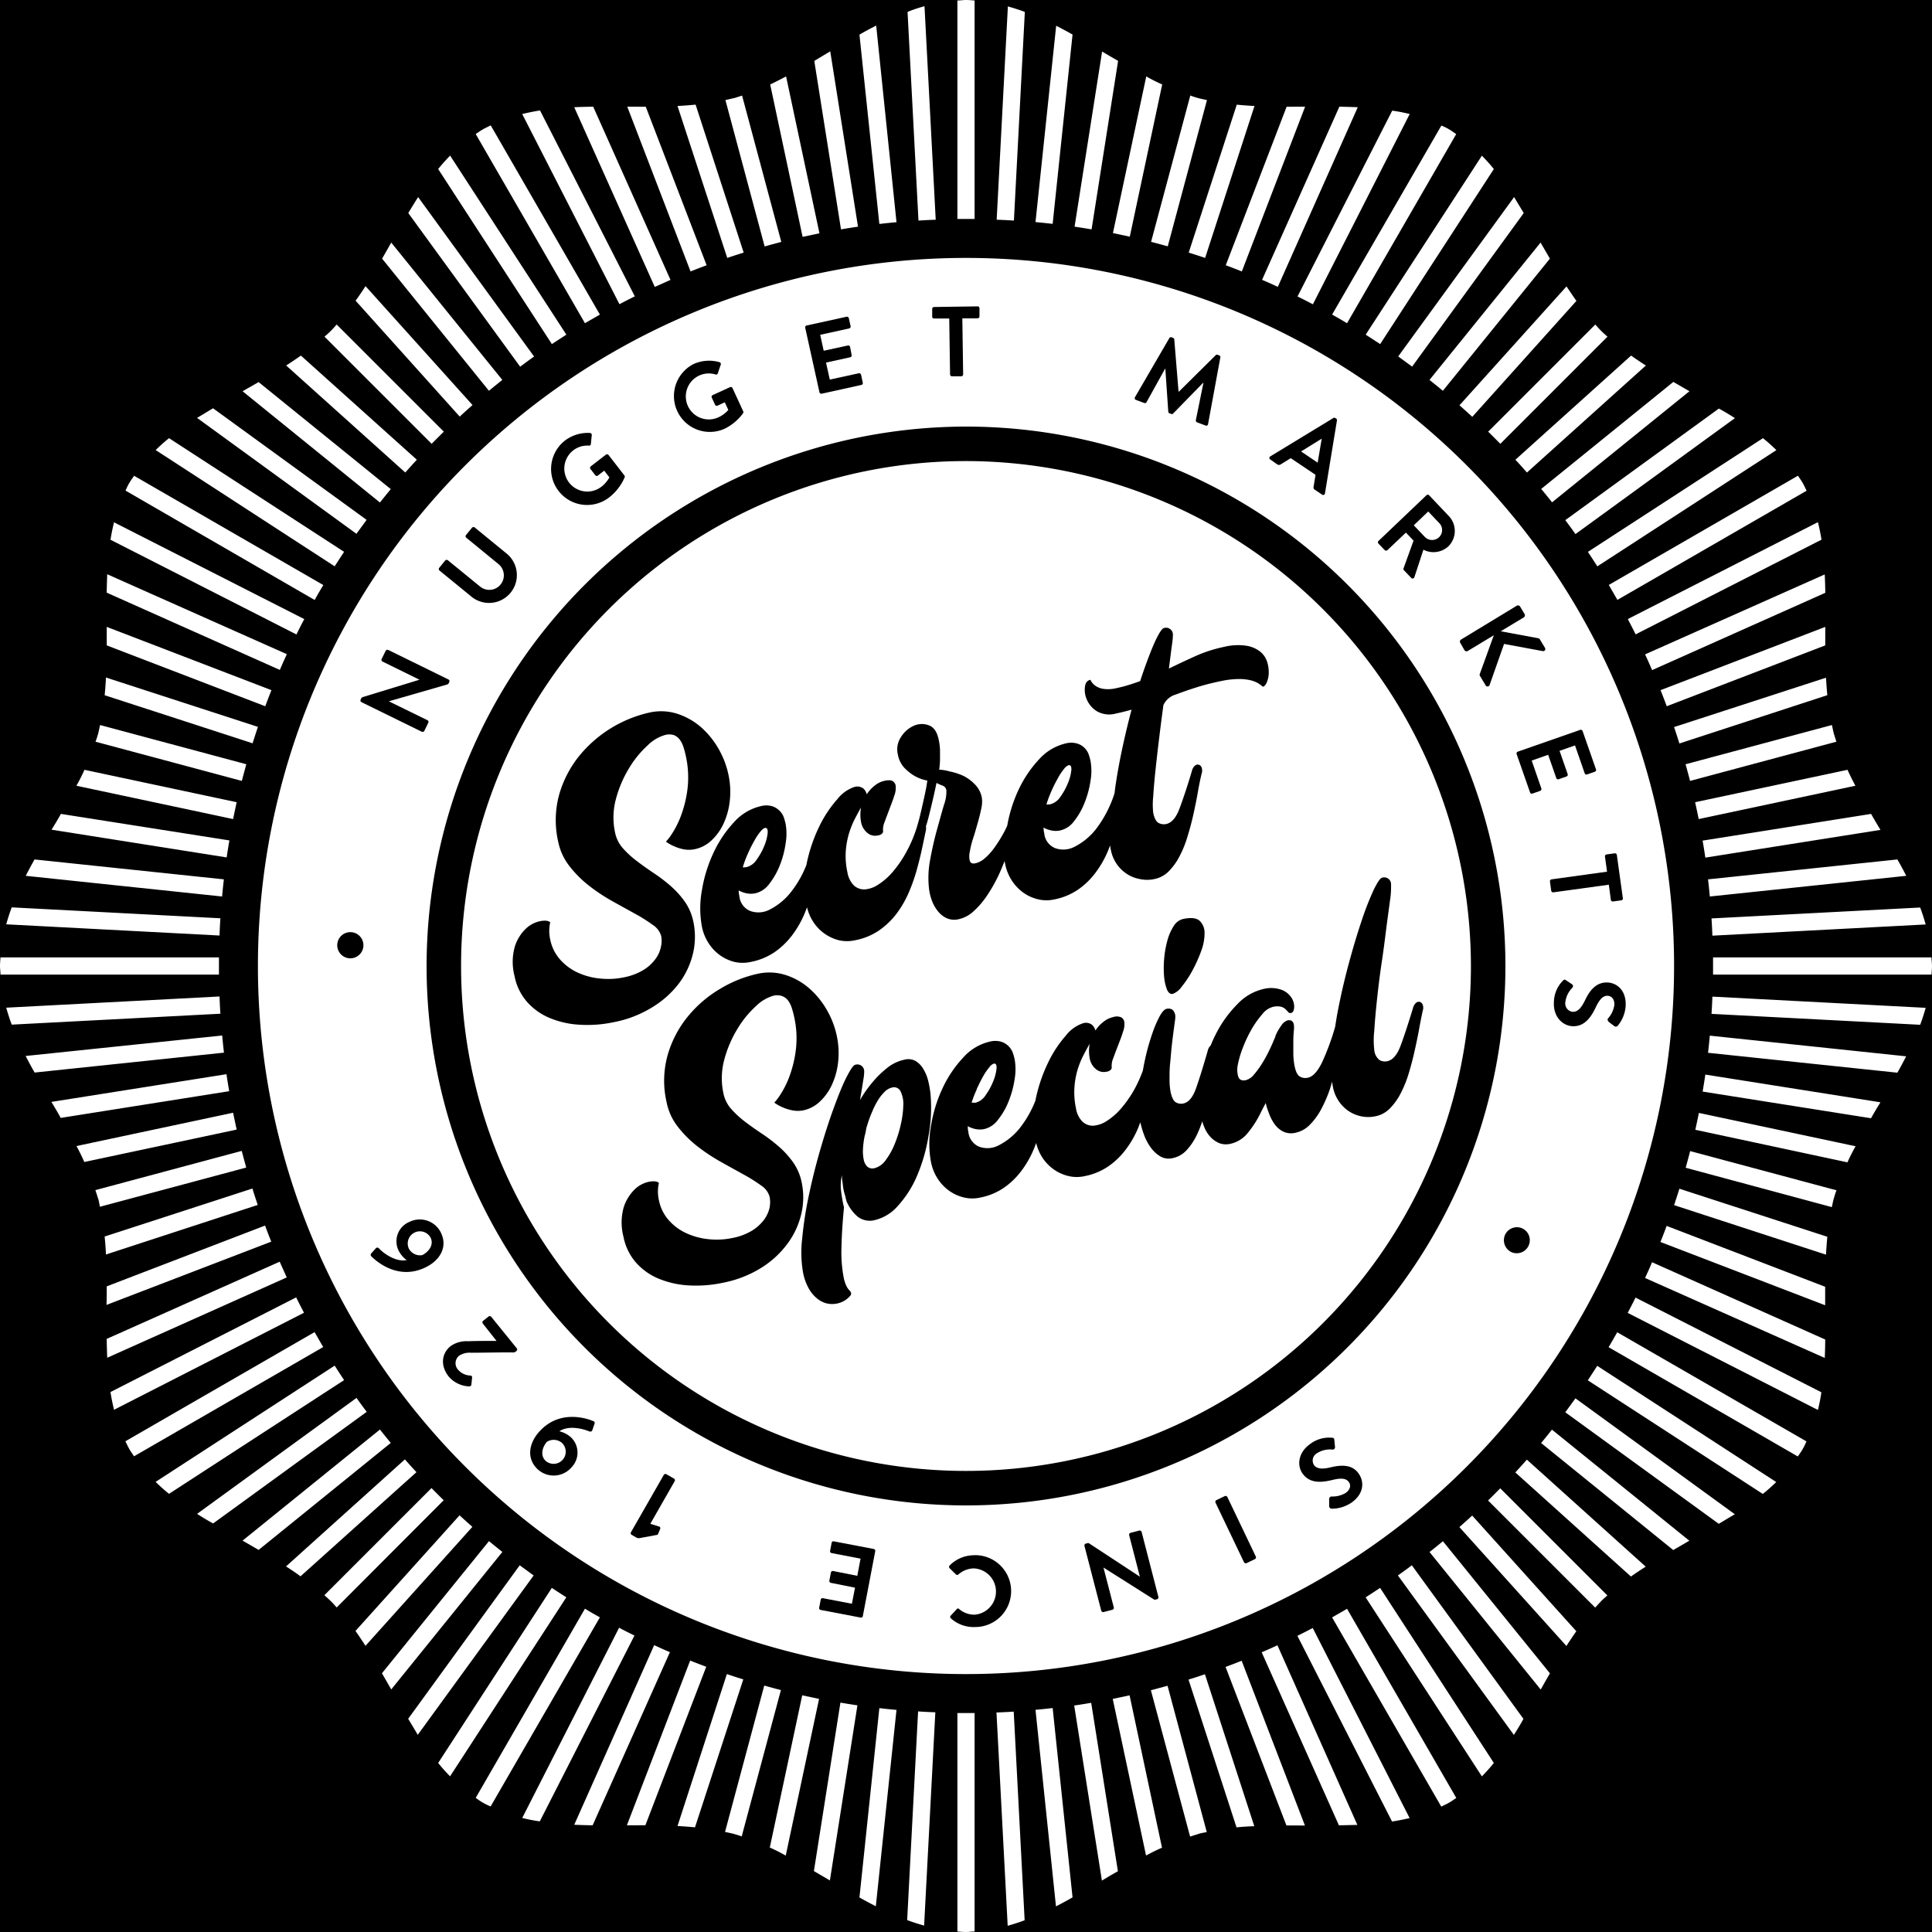 <svg xmlns="http://www.w3.org/2000/svg" viewBox="0 0 400 400"><title>secret-special-mask</title><g id="Layer_2" data-name="Layer 2"><g id="Layer_1-2" data-name="Layer 1"><path d="M264.43,96.14a.63.63,0,0,0,.73,0l2.08-1.28,5.13,3.45-.4,2.42a.57.57,0,0,0,.26.67l1.49,1a.37.37,0,0,0,.6-.25l2.48-15.09a.36.36,0,0,0-.16-.39l-.18-.12a.36.36,0,0,0-.41,0L263,94.49a.36.36,0,0,0,0,.64Zm9.15-5.28.06,0-.83,4.93-3.44-2.32Z"/><path d="M169.66,81.21a.39.39,0,0,0,.47.3l8.2-1.81a.39.39,0,0,0,.3-.47l-.36-1.65a.4.4,0,0,0-.47-.3l-6,1.31-.78-3.52,5-1.1a.39.39,0,0,0,.3-.47L176,71.83a.39.39,0,0,0-.46-.3l-5,1.09-.73-3.3,6-1.32a.4.4,0,0,0,.3-.47l-.37-1.65a.39.39,0,0,0-.47-.3L167,67.39a.39.39,0,0,0-.29.47Z"/><path d="M193.37,65.94l3.16,0,.17,11.59a.4.4,0,0,0,.4.38l1.92,0a.41.41,0,0,0,.39-.4l-.17-11.6,3.16,0a.41.41,0,0,0,.39-.4l0-1.7a.38.38,0,0,0-.4-.38l-9,.13a.4.4,0,0,0-.39.4l0,1.69A.39.39,0,0,0,193.37,65.94Z"/><path d="M180.9,320.7l-8.26-1.58a.37.37,0,0,0-.46.31l-.32,1.66a.39.39,0,0,0,.31.46l6,1.15-.68,3.56-5-1a.4.4,0,0,0-.46.31l-.32,1.69a.39.39,0,0,0,.31.45l5,1-.64,3.33-6-1.15a.38.38,0,0,0-.46.31l-.32,1.66a.39.39,0,0,0,.31.46l8.27,1.58a.38.38,0,0,0,.46-.31l2.57-13.44A.39.39,0,0,0,180.9,320.7Z"/><path d="M88.32,200A111.68,111.68,0,1,0,200,88.32,111.81,111.81,0,0,0,88.32,200Zm216.22,0A104.54,104.54,0,1,1,200,95.46,104.66,104.66,0,0,1,304.54,200Z"/><path d="M196.59,159.71a9.38,9.38,0,0,0-2.14-.36,17.34,17.34,0,0,0,.17-2.06c0-.58,0-1.24,0-2a12.69,12.69,0,0,0-.26-2.1q-.5-2.43-2-3a4.07,4.07,0,0,0-3.14.06,6,6,0,0,0-2.66,2.31,4.61,4.61,0,0,0-.67,3.65,5.48,5.48,0,0,0,1.33,2.74,9.8,9.8,0,0,0,2.07,1.66,8.38,8.38,0,0,0,2.7,1c-.12.93-.3,1.9-.52,2.91s-.44,2-.65,2.91-.4,1.73-.59,2.43l-.42,1.46,0,0a27.92,27.92,0,0,1-2.25,5.24,23.8,23.8,0,0,1-2.77,4,13.46,13.46,0,0,1-2.95,2.58,5.75,5.75,0,0,1-2.77,1,3.13,3.13,0,0,1-2.26-.8,5,5,0,0,1-1.37-2.79,15.44,15.44,0,0,1-.33-4.3,17,17,0,0,1,.66-3.68,18.63,18.63,0,0,1,1.2-3c.46-.89.9-1.69,1.3-2.39a8.32,8.32,0,0,0,0,3,3.77,3.77,0,0,0,1.3,2.26,2.5,2.5,0,0,0,2.17.53,1.49,1.49,0,0,0,.94-.44.67.67,0,0,0,.14-.58,3.91,3.91,0,0,1,.34-1.79c.3-.84.65-1.74,1-2.68s.73-1.87,1-2.77a4.43,4.43,0,0,0,.27-2.11,1.39,1.39,0,0,0-.56-.84c-.3-.25-.89-.28-1.76-.1a4.93,4.93,0,0,0-1.93.92,7.62,7.62,0,0,0-1.73,1.87,2.34,2.34,0,0,0-.72-1.21,2.08,2.08,0,0,0-1.89-.29,7.55,7.55,0,0,0-3.51,2.55,24.62,24.62,0,0,0-3.75,5.69,32.65,32.65,0,0,0-2.59,7.71.28.28,0,0,0,0,.09,21.84,21.84,0,0,1-2.94,5.32,13.26,13.26,0,0,1-4.67,4,5,5,0,0,1-4.07.29,3.67,3.67,0,0,1-2.21-2.87c0-.19-.08-.41-.11-.65s-.05-.49-.06-.73a5.72,5.72,0,0,0,1.59.59,4.46,4.46,0,0,0,1.89,0,5,5,0,0,0,2.87-1.95,15.64,15.64,0,0,0,2.16-3.8,19.55,19.55,0,0,0,1.21-4.53,12,12,0,0,0,0-4.12c-.07-.32-.18-.72-.34-1.22a3.66,3.66,0,0,0-.82-1.37,3.85,3.85,0,0,0-1.52-1,4.35,4.35,0,0,0-2.43-.05,10.62,10.62,0,0,0-5.54,3.29,24.24,24.24,0,0,0-4.26,6.33,29.45,29.45,0,0,0-2.41,7.76,20.8,20.8,0,0,0,0,7.6,9.74,9.74,0,0,0,1.38,3.4,9,9,0,0,0,2.37,2.5,8.87,8.87,0,0,0,3,1.38,7.67,7.67,0,0,0,3.34,0,13.3,13.3,0,0,0,4.91-2,16.27,16.27,0,0,0,3.6-3.42,21.29,21.29,0,0,0,2.53-4.31c.23-.53.42-1.06.63-1.58a9.51,9.51,0,0,0,1.24,2.94,9,9,0,0,0,2.37,2.5,8.87,8.87,0,0,0,3,1.38,7.67,7.67,0,0,0,3.34,0,13.14,13.14,0,0,0,4.91-2,16,16,0,0,0,3.6-3.41,21.29,21.29,0,0,0,2.53-4.31,36.12,36.12,0,0,0,1.68-4.69c.44-1.57.82-3.08,1.13-4.54s.58-2.75.82-3.87a2.93,2.93,0,0,0,0-.77c0-.12.06-.21.11-.36.19-.61.4-1.38.62-2.28s.47-1.91.72-3,.5-2.19.73-3.35a8.72,8.72,0,0,0,1.28.57,1.2,1.2,0,0,1,.77,1,7.92,7.92,0,0,1-.51,3c-.44,1.5-.92,3.24-1.46,5.19s-1,4-1.39,6.14a19.92,19.92,0,0,0-.25,5.9,11,11,0,0,0,.55,2.41,7.9,7.9,0,0,0,1.21,2.24,5.21,5.21,0,0,0,1.84,1.53,3.89,3.89,0,0,0,2.56.24,6.61,6.61,0,0,0,3.1-1.66,17.45,17.45,0,0,0,2.78-3.25,32.77,32.77,0,0,0,2.42-4.28c.44-.95.82-1.92,1.22-2.88,0,.22.06.45.1.66a9.79,9.79,0,0,0,1.38,3.41,9.33,9.33,0,0,0,2.38,2.5,8.61,8.61,0,0,0,3,1.37,7.38,7.38,0,0,0,3.34.05,13.09,13.09,0,0,0,4.92-2,15.57,15.57,0,0,0,3.59-3.42,20.33,20.33,0,0,0,2.53-4.31c.22-.49.4-1,.6-1.49,0,.35.09.69.15,1a7.74,7.74,0,0,0,1.18,2.84,7.51,7.51,0,0,0,2,2A7.23,7.23,0,0,0,236,182a7.12,7.12,0,0,0,3,0,5.81,5.81,0,0,0,3-1.63,12.79,12.79,0,0,0,2.24-3.14,23.09,23.09,0,0,0,1.65-4.13c.46-1.51.86-3,1.21-4.59s.64-3,.9-4.49.51-2.74.79-3.86a2,2,0,0,0,0-1.26,1,1,0,0,0-.6-.58.88.88,0,0,0-.78.19,2.1,2.1,0,0,0-.65,1.15c-1,3.37-1.9,6-2.59,7.83s-1.62,2.89-2.75,3.12a2.29,2.29,0,0,1-1.55-.23c-.51-.27-.88-1-1.11-2.11a15.72,15.72,0,0,1,0-3.35q.15-2.46.49-5.64t.77-6.68c.28-2.34.57-4.54.85-6.61a4,4,0,0,1,2.55-2.19c1.42-.54,2.9-1.05,4.43-1.53s3.18-.9,5-1.27a18.17,18.17,0,0,1,3.36-.41,10.54,10.54,0,0,1,2.46.2,5.94,5.94,0,0,1,1.69.6,6.39,6.39,0,0,1,1.1.79c.31-.06.58-.37.82-.91a5.23,5.23,0,0,0,.4-1.92,7.35,7.35,0,0,0-.33-2.32,4.48,4.48,0,0,0-1.41-2.09,6.15,6.15,0,0,0-2.85-1.24,11.85,11.85,0,0,0-4.58.21,29.06,29.06,0,0,0-5.92,1.89q-2.75,1.24-5.58,2.62.38-3,.63-4.92a14.21,14.21,0,0,0,.2-2.18,1.42,1.42,0,0,0-1.86-1.29c-.23.05-.51.36-.87.93a20.19,20.19,0,0,0-1.17,2.31q-.65,1.47-1.38,3.45c-.5,1.32-1,2.75-1.5,4.3-.81.29-1.62.56-2.46.82s-1.68.47-2.54.65a7,7,0,0,1-2.69.12,3.89,3.89,0,0,1-1.61-.65,3,3,0,0,1-1-1.21q-1,.19-1.14,1.5a5,5,0,0,0,.44,2.69,5.34,5.34,0,0,0,2.08,2.34,5.12,5.12,0,0,0,3.89.45c.56-.12,1.12-.24,1.66-.38s1.07-.27,1.59-.42c-.64,2.39-1.27,5-1.87,7.77s-1.1,5.53-1.49,8.19c-.07.47-.11.9-.17,1.36a24.48,24.48,0,0,1-3.57,7.05,13.28,13.28,0,0,1-4.68,4,5,5,0,0,1-4.07.29,3.69,3.69,0,0,1-2.21-2.87c0-.2-.08-.41-.11-.66s-.05-.48-.06-.72a5.67,5.67,0,0,0,1.6.59,4.42,4.42,0,0,0,1.88,0,4.94,4.94,0,0,0,2.87-1.95,14.67,14.67,0,0,0,2.16-3.8,20,20,0,0,0,1.22-4.52,12,12,0,0,0,0-4.12,11.06,11.06,0,0,0-.34-1.23,3.64,3.64,0,0,0-2.34-2.34,4.43,4.43,0,0,0-2.43-.06,10.71,10.71,0,0,0-5.54,3.3,24.24,24.24,0,0,0-4.26,6.33,29.42,29.42,0,0,0-2.33,7.4c-.14.3-.28.61-.42.89a28.5,28.5,0,0,1-2.16,3.56,12.73,12.73,0,0,1-2.1,2.34,4.5,4.5,0,0,1-1.88,1c-.64.13-1,0-1.19-.49a4,4,0,0,1,0-1.9,18.13,18.13,0,0,1,.69-2.79c.33-1,.64-2.1.94-3.15s.54-2,.74-3a6,6,0,0,0,.11-2.3,5.25,5.25,0,0,0-1.37-2.64,8.71,8.71,0,0,0-2.37-1.79A12.66,12.66,0,0,0,196.59,159.71Zm-41.71,16.93a28.08,28.08,0,0,1,1.3-2.58,11.73,11.73,0,0,1,1.23-1.86c.4-.47.71-.73.93-.77.45-.1.65.24.6,1a9.4,9.4,0,0,1-.69,2.67,13.26,13.26,0,0,1-1.57,2.85,3.57,3.57,0,0,1-2.09,1.57,2.08,2.08,0,0,1-.4.05h-.41A22.89,22.89,0,0,1,154.88,176.64Zm62.87-13c.44-1,.87-1.81,1.3-2.57a11.71,11.71,0,0,1,1.24-1.86,2.16,2.16,0,0,1,.93-.78c.45-.09.64.25.59,1a9.26,9.26,0,0,1-.69,2.66,13.17,13.17,0,0,1-1.56,2.85,3.55,3.55,0,0,1-2.09,1.57,1.63,1.63,0,0,1-.41.05h-.41A23,23,0,0,1,217.75,163.65Z"/><path d="M139.54,306.12l-1.58-.9a.39.39,0,0,0-.54.16l-6.79,11.86a.39.39,0,0,0,.15.53l.93.54a1.08,1.08,0,0,0,.76.13l3.41-.63a.4.4,0,0,0,.4-.29l.41-1a.36.36,0,0,0-.23-.47l-1.82-.56,5.06-8.85A.4.4,0,0,0,139.54,306.12Z"/><path d="M235.17,82.79l1.74.65a.39.39,0,0,0,.46-.16l3.84-6.93.06,0,.61,8.89a.37.37,0,0,0,.25.33l.35.13a.36.36,0,0,0,.41-.09l6.21-6.36.06,0-1.58,7.77a.46.46,0,0,0,.27.43l1.76.65a.36.36,0,0,0,.51-.32L252.66,74a.35.35,0,0,0-.25-.42l-.31-.12a.36.36,0,0,0-.4.08l-7.65,7.57L244,81l-.88-10.73a.37.37,0,0,0-.25-.32l-.31-.11a.35.35,0,0,0-.46.16L235,82.21A.38.38,0,0,0,235.17,82.79Z"/><path d="M201.61,322a7.09,7.09,0,0,0-5,2.12.4.4,0,0,0,0,.56l1.31,1.29a.37.37,0,0,0,.51,0,5,5,0,0,1,3.14-1.25,4.8,4.8,0,0,1,.24,9.58,4.85,4.85,0,0,1-3.21-1.15.32.32,0,0,0-.51,0l-1.23,1.33a.37.37,0,0,0,0,.57,7,7,0,0,0,5,1.81,7.44,7.44,0,1,0-.34-14.87Z"/><path d="M275.61,303.77c-1.82.45-3,.38-3.58-.48a1.73,1.73,0,0,1,.6-2.39,5,5,0,0,1,3.28-.78.48.48,0,0,0,.49-.53l-.14-1.47c-.05-.38-.19-.43-.45-.45a6.53,6.53,0,0,0-4.63,1.35c-2.37,1.7-2.72,4.37-1.48,6.09,1.56,2.17,4.14,1.79,6.24,1.28,1.75-.42,2.76-.33,3.33.46.46.63.32,1.54-.64,2.23a5.28,5.28,0,0,1-3,.75.55.55,0,0,0-.44.63l0,1.41a.53.53,0,0,0,.5.49,7.29,7.29,0,0,0,4.17-1.29c2.67-1.92,2.53-4.44,1.46-5.94C280,303.15,277.65,303.28,275.61,303.77Z"/><path d="M254.11,309.94a.41.41,0,0,0-.53-.19l-1.73.83a.41.41,0,0,0-.19.53l5.9,12.34a.42.42,0,0,0,.53.18l1.73-.83a.41.41,0,0,0,.19-.52Z"/><path d="M74.85,145.38l12.48,6.12a.4.4,0,0,0,.52-.18l.83-1.69a.39.39,0,0,0-.18-.52l-8-3.91,0,0,12.1-3.49a.45.45,0,0,0,.29-.25l.13-.26a.39.39,0,0,0-.17-.52l-12.47-6.12a.41.41,0,0,0-.53.18l-.84,1.71a.4.4,0,0,0,.19.52l7.65,3.76,0,0-11.77,3.6a.46.46,0,0,0-.28.25l-.14.28A.39.39,0,0,0,74.85,145.38Z"/><path d="M126.1,103a10.56,10.56,0,0,0,3.24-4.2.41.41,0,0,0-.07-.37L126,94.21a.4.4,0,0,0-.54-.09l-3.14,2.43a.38.38,0,0,0-.07.55l1,1.29a.37.37,0,0,0,.54.06l1.31-1,1.07,1.39a6.38,6.38,0,0,1-1.63,1.91,4.76,4.76,0,1,1-2.64-8.49.36.36,0,0,0,.43-.33l.19-1.85a.4.4,0,0,0-.37-.44A7.85,7.85,0,0,0,117,91.19,7.44,7.44,0,0,0,126.1,103Z"/><path d="M97.77,123.66a5.76,5.76,0,0,0,7.29-8.91l-6.78-5.55a.42.42,0,0,0-.56.06l-1.24,1.52a.39.39,0,0,0,.06.55l6.68,5.47a3,3,0,0,1-3.82,4.64L92.73,116a.4.4,0,0,0-.56.05l-1.24,1.52a.4.4,0,0,0,.06.55Z"/><path d="M149.78,88.88a10.41,10.41,0,0,0,4.09-3.36.39.39,0,0,0,0-.37l-2.21-4.8a.38.38,0,0,0-.5-.2l-3.6,1.65a.39.39,0,0,0-.2.52l.69,1.48a.37.37,0,0,0,.51.18l1.5-.69.73,1.59a6.18,6.18,0,0,1-2,1.5,4.76,4.76,0,1,1-.67-8.86.35.35,0,0,0,.49-.22l.6-1.76A.4.4,0,0,0,149,75a7.79,7.79,0,0,0-5.38.36,7.43,7.43,0,0,0,6.21,13.49Z"/><path d="M303.2,134.61a.5.5,0,0,0,.68.17l5.4-3.26-2.92,8.06a.44.44,0,0,0,.07.39l1.16,1.93a.45.45,0,0,0,.81-.06l3-8.52,8,1.48a.44.44,0,0,0,.47-.67l-1.07-1.77a.49.49,0,0,0-.38-.23l-7.71-1.43,4.78-2.88a.5.5,0,0,0,.16-.68l-.93-1.56a.52.52,0,0,0-.69-.17l-11.53,7a.49.49,0,0,0-.17.68Z"/><path d="M321.23,182.06a.41.41,0,0,0-.33.44l.26,1.91a.42.42,0,0,0,.44.34l11.49-1.58.42,3.14a.4.4,0,0,0,.45.33l1.68-.23A.38.38,0,0,0,336,186L334.75,177a.39.39,0,0,0-.44-.33l-1.68.23a.39.39,0,0,0-.34.44l.43,3.13Z"/><path d="M286.7,113.9a.4.4,0,0,0,.55,0l3.83-3.63,1.58,1.66-2.08,5.76a.33.33,0,0,0,.09.37l1.49,1.57a.39.39,0,0,0,.68-.15l1.86-5.67a4.55,4.55,0,0,0,5.13-.66,4.47,4.47,0,0,0,.12-6.32l-4.07-4.29a.38.38,0,0,0-.55,0L285.4,112a.39.39,0,0,0,0,.55Zm9-8,2.32,2.44a2.06,2.06,0,0,1-.05,2.86,2.1,2.1,0,0,1-2.94,0l-2.32-2.44Z"/><path d="M314,156.12l2.78,7.94a.39.39,0,0,0,.5.24l1.6-.56a.4.4,0,0,0,.24-.5l-2-5.77,3.41-1.2,1.68,4.82a.39.39,0,0,0,.5.24l1.62-.57a.39.39,0,0,0,.24-.49l-1.68-4.82,3.2-1.12,2,5.77a.39.39,0,0,0,.5.24l1.6-.56a.38.38,0,0,0,.24-.5l-2.77-7.93a.39.39,0,0,0-.5-.24l-12.91,4.51A.4.4,0,0,0,314,156.12Z"/><path d="M101.72,272.65a.41.41,0,0,0-.58-.07l-1.15.91a.42.42,0,0,0,0,.57l2.81,3.56,0,0c-1.81,0-4.36,0-5.92.07a5.6,5.6,0,0,0-3.57,1c-1.8,1.42-2.28,3.95-.38,6.35a5.92,5.92,0,0,0,4.23,2,.44.44,0,0,0,.43-.36l.15-1.44a.37.37,0,0,0-.36-.45,3.45,3.45,0,0,1-2.44-1.1,2,2,0,0,1,.11-3,4,4,0,0,1,2.51-.62c2.26,0,6.43-.1,8.72-.06a.77.77,0,0,0,.47-.16l.16-.13a.4.4,0,0,0,.08-.57Z"/><path d="M236.36,317.17a.41.41,0,0,0-.48-.28l-1.82.47a.4.4,0,0,0-.28.48l2.22,8.6h0l-10.54-6.92a.46.46,0,0,0-.38,0l-.28.07a.39.39,0,0,0-.28.46L228,333.47a.41.41,0,0,0,.48.29l1.84-.48a.4.4,0,0,0,.28-.48l-2.14-8.26h0l10.42,6.59a.44.44,0,0,0,.37.05l.3-.07a.4.4,0,0,0,.29-.46Z"/><path d="M200,0c.6,0,1.19.06,1.78.1V45.33l-1.78,0-1.78,0V.1c.59,0,1.18-.1,1.78-.1H0V200c0-.6.06-1.19.1-1.78H45.33c0,.59,0,1.18,0,1.78s0,1.19,0,1.78H.1c0-.59-.1-1.18-.1-1.78V400H200c-.6,0-1.19-.06-1.78-.1V354.67l1.78,0,1.78,0V399.9c-.59,0-1.18.1-1.78.1H400V200c0,.6-.06,1.19-.1,1.78H354.67c0-.59,0-1.18,0-1.78s0-1.19,0-1.78H399.9c0,.59.1,1.18.1,1.78V0ZM394.67,181.33,354,185.61c-.11-1.19-.23-2.37-.37-3.55l39.2-4.12C393.48,179.06,394.09,180.2,394.67,181.33Zm-5.34-9.51-36.26,5.74c-.17-1.18-.36-2.35-.56-3.52l34.88-5.53C388,169.61,388.67,170.72,389.33,171.82Zm-5.19-9.14-32.44,6.9c-.24-1.17-.49-2.33-.74-3.49l31.55-6.71C383,160.48,383.56,161.59,384.14,162.68Zm-4.47-10.83c.16.57.36,1.14.54,1.71l-30.3,8.12c-.3-1.16-.61-2.3-.93-3.45l30.3-8.12C379.41,150.69,379.52,151.28,379.67,151.85Zm-1.34-7.92-30.63,10c-.35-1.14-.72-2.27-1.1-3.4l31.46-10.22Q378.15,142.12,378.33,143.93Zm-.43-10.31-32.82,12.6c-.41-1.12-.84-2.23-1.28-3.33l34.11-13.1C377.9,131.07,377.9,132.35,377.9,133.62Zm0-10.88-35.85,16c-.47-1.09-.95-2.18-1.45-3.26l37.19-16.55C377.85,120.16,377.89,121.45,377.91,122.74Zm-.79-11-38.47,19.6c-.52-1.06-1.07-2.12-1.62-3.17l39.36-20.06C376.68,109.31,376.93,110.52,377.12,111.75ZM373.23,100c.3.52.54,1.07.81,1.6L334.87,124.2c-.59-1-1.18-2.07-1.79-3.09l39.17-22.62C372.58,99,372.93,99.46,373.23,100Zm-5.46-6.8-37.06,24.06c-.64-1-1.29-2-1.95-3L365,90.72C366,91.51,366.89,92.33,367.77,93.18Zm-8.59-6.62-33,24c-.69-1-1.39-1.93-2.1-2.89l31.79-23.1C357,85.19,358.1,85.87,359.18,86.56ZM349.78,81l-28.44,23c-.74-.93-1.49-1.86-2.25-2.77l27.36-22.16Zm-9-5.34L316.14,97.83c-.79-.9-1.58-1.78-2.39-2.65L337.7,73.62C338.69,74.32,339.7,75,340.75,75.67ZM331.5,68.5c.42.42.87.81,1.31,1.21L310.63,91.89q-1.25-1.27-2.52-2.52l22.18-22.18C330.69,67.63,331.08,68.09,331.5,68.5Zm-5.12-6.2-21.56,24c-.87-.81-1.76-1.6-2.65-2.39l22.16-24.61C325,60.29,325.68,61.31,326.38,62.3Zm-5.49-8.75L298.73,80.91c-.91-.76-1.84-1.51-2.77-2.25l23-28.44Zm-5.42-9.44L292.37,75.9c-1-.71-1.92-1.41-2.89-2.1l24-33C314.13,41.9,314.81,43,315.47,44.11ZM309.28,35,285.75,71.24c-1-.66-2-1.31-3-1.95l24.06-37.06C307.67,33.11,308.49,34,309.28,35ZM300,26.77c.52.3,1,.65,1.49,1L278.89,66.92c-1-.61-2.05-1.2-3.09-1.79L298.42,26C299,26.23,299.5,26.47,300,26.77Zm-8.14-3.16L271.82,63c-1.05-.55-2.11-1.1-3.18-1.62l19.6-38.47C289.48,23.07,290.69,23.32,291.88,23.61ZM281.11,22.2,264.56,59.39c-1.08-.5-2.17-1-3.26-1.45l16-35.85C278.55,22.11,279.84,22.15,281.11,22.2Zm-10.9-.11L257.11,56.2c-1.1-.44-2.21-.87-3.33-1.28l12.6-32.82Zm-10.48-.15L249.51,53.4c-1.13-.38-2.26-.75-3.4-1.1l9.95-30.63C257.28,21.79,258.5,21.88,259.73,21.94Zm-11.58-1.61c.57.15,1.16.26,1.74.39L241.77,51q-1.72-.48-3.45-.93l8.12-30.3C247,20,247.58,20.17,248.15,20.33Zm-7.53-2.84L233.91,49l-3.49-.74,6.9-32.44C238.41,16.44,239.51,17,240.62,17.49Zm-12.44-6.82c1.1.66,2.21,1.3,3.31,1.94L226,47.49c-1.17-.2-2.34-.39-3.52-.56Zm-9.51-5.34c1.13.58,2.27,1.19,3.39,1.82l-4.12,39.2c-1.18-.14-2.36-.26-3.55-.37Zm-10-4c1.18.33,2.35.7,3.51,1.14l-2.26,43.2q-1.78-.12-3.57-.18Zm-17.26,0,2.32,44.16q-1.78.06-3.57.18l-2.26-43.2C189,2,190.19,1.62,191.37,1.29Zm-10,4L185.61,46c-1.19.11-2.37.23-3.55.37l-4.12-39.2C179.06,6.52,180.2,5.91,181.33,5.33Zm-9.51,5.34,5.74,36.26c-1.18.17-2.35.36-3.52.56l-5.53-34.88C169.61,12,170.72,11.33,171.82,10.67Zm-9.14,5.19,6.9,32.44-3.49.74-6.71-31.55C160.48,17,161.59,16.44,162.68,15.86Zm-10.83,4.47c.57-.16,1.14-.36,1.71-.54l8.12,30.3q-1.73.45-3.45.93l-8.12-30.3C150.69,20.59,151.28,20.48,151.85,20.33Zm-7.91,1.34,9.95,30.63c-1.14.35-2.27.72-3.4,1.1L140.27,21.94C141.5,21.88,142.72,21.79,143.94,21.67Zm-10.32.43,12.6,32.82c-1.12.41-2.23.84-3.33,1.28l-13.1-34.11Zm-10.88,0,16,35.85c-1.09.47-2.18,1-3.26,1.45L118.89,22.2C120.16,22.14,121.45,22.11,122.74,22.09Zm-11,.79,19.61,38.47c-1.07.52-2.13,1.07-3.18,1.62L108.12,23.61C109.31,23.32,110.52,23.07,111.75,22.88ZM100,26.77c.52-.3,1.07-.54,1.6-.81L124.2,65.13c-1,.59-2.07,1.18-3.09,1.79L98.49,27.75C99,27.42,99.46,27.07,100,26.77Zm-6.8,5.46,24.06,37.06c-1,.64-2,1.29-3,1.95L90.72,35C91.51,34,92.33,33.11,93.18,32.23Zm-6.62,8.59,24,33c-1,.69-1.93,1.39-2.89,2.1L84.53,44.11C85.19,43,85.87,41.9,86.56,40.82ZM81,50.22l23,28.44c-.93.74-1.86,1.49-2.77,2.25L79.11,53.55C79.75,52.44,80.38,51.33,81,50.22Zm-5.34,9L97.83,83.86c-.89.79-1.78,1.58-2.65,2.39l-21.56-24C74.32,61.31,75,60.29,75.67,59.25ZM68.5,68.5c.42-.42.81-.87,1.21-1.31L91.89,89.37q-1.27,1.25-2.52,2.52L67.19,69.71C67.63,69.31,68.09,68.92,68.5,68.5Zm-6.2,5.12,24,21.56c-.81.87-1.6,1.76-2.39,2.65L59.25,75.67C60.29,75,61.31,74.32,62.3,73.62Zm-8.75,5.49,27.36,22.16c-.76.91-1.51,1.84-2.25,2.77L50.22,81Zm-9.44,5.42,31.79,23.1c-.71,1-1.41,1.92-2.1,2.89l-33-24C41.9,85.87,43,85.19,44.11,84.53ZM35,90.72l36.24,23.53c-.66,1-1.31,2-1.95,3L32.23,93.18C33.11,92.33,34,91.5,35,90.72ZM26.77,100c.3-.52.65-1,1-1.49l39.17,22.62c-.61,1-1.2,2-1.79,3.09L26,101.58C26.23,101,26.47,100.5,26.77,100Zm-3.16,8.14L63,128.18c-.55,1-1.1,2.11-1.62,3.18L22.88,111.75C23.07,110.52,23.32,109.31,23.61,108.12ZM22.2,118.89l37.19,16.55c-.5,1.08-1,2.17-1.45,3.26l-35.85-16C22.11,121.45,22.15,120.16,22.2,118.89Zm34,24c-.44,1.1-.87,2.21-1.28,3.33L22.1,133.62c0-1.27,0-2.55,0-3.83Zm-34.26-2.62L53.4,150.49c-.38,1.13-.75,2.26-1.1,3.4l-30.63-9.95C21.79,142.72,21.88,141.5,21.94,140.27Zm-1.61,11.58c.15-.57.26-1.16.39-1.74L51,158.23q-.48,1.72-.93,3.45l-30.3-8.12C20,153,20.17,152.42,20.33,151.85Zm-2.84,7.53L49,166.09c-.25,1.16-.5,2.32-.74,3.49l-32.44-6.9C16.44,161.59,17,160.48,17.49,159.38Zm-4.88,9.13L47.49,174c-.2,1.17-.39,2.34-.56,3.52l-36.26-5.74C11.33,170.72,12,169.61,12.61,168.51Zm-5.46,9.43,39.2,4.12c-.14,1.18-.26,2.36-.37,3.55L5.33,181.33C5.91,180.2,6.52,179.06,7.15,177.94ZM1.29,191.37c.33-1.18.7-2.35,1.14-3.51l43.2,2.26q-.12,1.78-.18,3.57Zm0,17.26,44.16-2.32q.06,1.78.18,3.57l-43.2,2.26C2,211,1.62,209.81,1.29,208.63Zm4,10L46,214.39c.11,1.19.23,2.37.37,3.55l-39.2,4.12C6.52,220.94,5.91,219.8,5.33,218.67Zm5.34,9.51,36.26-5.74c.17,1.18.36,2.35.56,3.52l-34.88,5.53C12,230.39,11.33,229.28,10.67,228.18Zm5.19,9.14,32.44-6.9c.24,1.17.49,2.33.74,3.49l-31.55,6.71C17,239.51,16.44,238.41,15.86,237.32Zm4.47,10.83c-.16-.57-.36-1.14-.54-1.71l30.3-8.12q.45,1.73.93,3.45l-30.3,8.12C20.59,249.31,20.48,248.72,20.33,248.15Zm1.34,7.91,30.63-9.95c.35,1.14.72,2.27,1.1,3.4L21.94,259.73C21.88,258.5,21.79,257.28,21.67,256.06Zm.43,10.32,32.82-12.6c.41,1.12.84,2.23,1.28,3.33l-34.11,13.1C22.1,268.93,22.1,267.65,22.1,266.38Zm0,10.88,35.85-16c.47,1.09,1,2.18,1.45,3.26L22.2,281.11C22.15,279.84,22.11,278.55,22.09,277.26Zm.79,11,38.47-19.61c.52,1.07,1.07,2.13,1.62,3.18L23.61,291.88C23.32,290.69,23.07,289.48,22.88,288.25ZM26.77,300c-.3-.52-.54-1.07-.81-1.6L65.13,275.8c.59,1,1.18,2.07,1.79,3.09L27.75,301.51C27.42,301,27.07,300.54,26.77,300Zm5.46,6.8,37.06-24.06c.64,1,1.29,2,1.95,3L35,309.28C34,308.49,33.11,307.67,32.23,306.82Zm8.59,6.62,33-24c.69,1,1.39,1.93,2.1,2.89l-31.79,23.1C43,314.81,41.9,314.13,40.82,313.44Zm9.4,5.55,28.44-23c.74.93,1.49,1.86,2.25,2.77L53.55,320.89Zm9,5.34,24.61-22.16c.79.9,1.58,1.78,2.39,2.65l-24,21.56C61.31,325.68,60.3,325,59.25,324.33Zm9.25,7.17c-.42-.42-.87-.81-1.31-1.21l22.18-22.18q1.25,1.27,2.52,2.52L69.71,332.81C69.31,332.37,68.92,331.91,68.5,331.5Zm5.12,6.2,21.56-23.95c.87.81,1.76,1.6,2.65,2.39L75.67,340.75C75,339.71,74.32,338.69,73.62,337.7Zm5.49,8.75,22.16-27.36c.91.76,1.84,1.51,2.77,2.24L81,349.78Zm5.42,9.44,23.1-31.79c1,.71,1.92,1.41,2.89,2.1l-24,33C85.87,358.1,85.19,357,84.53,355.89ZM90.72,365l23.53-36.24c1,.66,2,1.31,3,1.95L93.18,367.77C92.33,366.89,91.5,366,90.72,365Zm9.26,8.23c-.52-.3-1-.65-1.49-1l22.62-39.17c1,.61,2,1.2,3.09,1.79L101.58,374C101,373.77,100.5,373.53,100,373.23Zm8.14,3.16L128.18,337c1,.55,2.11,1.1,3.18,1.62l-19.6,38.47C110.52,376.93,109.31,376.68,108.12,376.39Zm10.77,1.41,16.55-37.19c1.08.5,2.17,1,3.26,1.45l-16,35.85C121.45,377.89,120.16,377.85,118.89,377.8Zm10.9.11,13.1-34.11c1.1.44,2.21.87,3.33,1.28l-12.6,32.82Zm10.48.15,10.22-31.46c1.13.38,2.26.75,3.4,1.1l-10,30.63Q142.12,378.15,140.27,378.06Zm11.58,1.61c-.57-.15-1.16-.26-1.74-.39l8.12-30.3c1.15.32,2.29.63,3.45.93l-8.12,30.3C153,380,152.42,379.83,151.85,379.67Zm7.53,2.84L166.09,351l3.49.74-6.9,32.44C161.59,383.56,160.48,383,159.38,382.51Zm12.44,6.82c-1.1-.66-2.21-1.3-3.31-1.94L174,352.51c1.17.2,2.34.39,3.52.56Zm9.51,5.34c-1.13-.58-2.27-1.19-3.39-1.82l4.12-39.2c1.18.14,2.36.26,3.55.37Zm10,4c-1.18-.33-2.35-.7-3.51-1.14l2.26-43.2q1.78.12,3.57.18ZM200,346.6A146.6,146.6,0,1,1,346.6,200,146.61,146.61,0,0,1,200,346.6Zm8.63,52.11-2.32-44.16q1.78-.06,3.57-.18l2.26,43.2C211,398,209.81,398.38,208.63,398.71Zm10-4L214.39,354c1.19-.11,2.37-.23,3.55-.37l4.12,39.2C220.94,393.48,219.8,394.09,218.67,394.67Zm9.51-5.34-5.74-36.26c1.18-.17,2.35-.36,3.52-.56l5.53,34.88C230.39,388,229.28,388.67,228.18,389.33Zm9.14-5.19-6.9-32.44,3.49-.74,6.71,31.55C239.51,383,238.41,383.56,237.32,384.14Zm10.83-4.47c-.57.16-1.14.36-1.71.54l-8.12-30.3,3.45-.93,8.12,30.3C249.31,379.41,248.72,379.52,248.15,379.67Zm7.91-1.34-9.95-30.63c1.14-.35,2.27-.72,3.4-1.1l10.22,31.46C258.5,378.12,257.28,378.21,256.06,378.33Zm10.32-.43-12.6-32.82c1.12-.41,2.23-.84,3.33-1.28l13.1,34.11Zm10.88,0-16-35.85c1.09-.47,2.18-.95,3.26-1.45l16.55,37.19C279.84,377.85,278.55,377.89,277.26,377.91Zm11-.79-19.61-38.47c1.07-.52,2.13-1.07,3.18-1.62l20.06,39.36C290.69,376.68,289.48,376.93,288.25,377.12ZM300,373.23c-.52.3-1.07.54-1.6.81L275.8,334.87c1-.59,2.07-1.18,3.09-1.79l22.62,39.17C301,372.58,300.54,372.93,300,373.23Zm6.8-5.46-24.06-37.06c1-.64,2-1.29,3-1.95L309.28,365C308.49,366,307.67,366.89,306.82,367.77Zm6.62-8.59-24-33c1-.69,1.93-1.39,2.89-2.1l23.1,31.79C314.81,357,314.13,358.1,313.44,359.18Zm5.55-9.4-23-28.45c.93-.73,1.86-1.48,2.77-2.24l22.16,27.36C320.25,347.56,319.62,348.67,319,349.78Zm5.34-9-22.16-24.61c.89-.79,1.78-1.58,2.65-2.39l21.56,23.95C325.68,338.69,325,339.71,324.33,340.75Zm7.17-9.25c-.42.42-.81.87-1.21,1.31l-22.18-22.18q1.27-1.25,2.52-2.52l22.18,22.18C332.37,330.69,331.91,331.08,331.5,331.5Zm6.2-5.12-23.95-21.56c.81-.87,1.6-1.75,2.39-2.65l24.61,22.16C339.71,325,338.69,325.68,337.7,326.38Zm8.75-5.49-27.36-22.16c.76-.91,1.51-1.84,2.24-2.77l28.45,23Zm9.44-5.42-31.79-23.1c.71-1,1.41-1.92,2.1-2.89l33,24C358.1,314.13,357,314.81,355.89,315.47Zm9.11-6.19-36.24-23.53c.66-1,1.31-2,1.95-3l37.06,24.06C366.89,307.67,366,308.49,365,309.28Zm8.23-9.26c-.3.52-.65,1-1,1.49l-39.17-22.62c.61-1,1.2-2.05,1.79-3.09L374,298.42C373.77,299,373.53,299.5,373.23,300Zm3.16-8.14L337,271.82c.55-1.05,1.1-2.11,1.62-3.17l38.47,19.6C376.93,289.48,376.68,290.69,376.39,291.88Zm1.41-10.77-37.19-16.55c.5-1.08,1-2.17,1.45-3.26l35.85,16C377.89,278.55,377.85,279.84,377.8,281.11Zm-34-24c.44-1.1.87-2.21,1.28-3.33l32.82,12.6c0,1.27,0,2.55,0,3.83Zm34.26,2.62L346.6,249.51c.38-1.13.75-2.26,1.1-3.4l30.63,9.95C378.21,257.28,378.12,258.5,378.06,259.73Zm1.61-11.58c-.15.57-.26,1.16-.39,1.74L349,241.77q.48-1.72.93-3.45l30.3,8.12C380,247,379.83,247.58,379.67,248.15Zm2.84-7.53L351,233.91c.25-1.16.5-2.32.74-3.49l32.44,6.9C383.56,238.41,383,239.51,382.51,240.62Zm4.88-9.13L352.51,226c.2-1.17.39-2.34.56-3.52l36.26,5.74C388.67,229.28,388,230.39,387.39,231.49Zm5.46-9.43-39.2-4.12c.14-1.18.26-2.36.37-3.55l40.65,4.28C394.09,219.8,393.48,220.94,392.85,222.06Zm5.86-13.43c-.33,1.18-.7,2.35-1.14,3.51l-43.2-2.26q.12-1.78.18-3.57Zm-44.16-14.94q-.06-1.78-.18-3.57l43.2-2.26c.44,1.16.81,2.33,1.14,3.51Z"/><path d="M315.23,254.35a2.71,2.71,0,0,0-3.57,1.19,2.74,2.74,0,0,0,1.16,3.65,2.7,2.7,0,1,0,2.41-4.84Z"/><path d="M332.9,203.42c-2.44-.15-3.79,1.71-4.7,3.6-.81,1.69-1.58,2.53-2.64,2.46a1.73,1.73,0,0,1-1.47-2,5.06,5.06,0,0,1,1.47-3,.48.48,0,0,0-.1-.71l-1.23-.82c-.32-.2-.45-.13-.63.07a6.48,6.48,0,0,0-1.88,4.44c-.18,2.9,1.66,4.86,3.79,5,2.66.16,4-2.07,4.92-4,.79-1.63,1.49-2.35,2.46-2.29.79.05,1.41.73,1.34,1.9a5.26,5.26,0,0,1-1.32,2.8c-.18.24,0,.55.21.74l1.12.85a.51.51,0,0,0,.69-.08,7.24,7.24,0,0,0,1.64-4C336.77,205,334.73,203.53,332.9,203.42Z"/><path d="M91.24,255.12A4.86,4.86,0,0,0,84.72,253a4.34,4.34,0,0,0-2.15,6,5.43,5.43,0,0,0,1.63,1.89c-2.4.48-5-1.62-5.67-2.36-.3-.31-.56-.27-.73-.07l-.9,1a.44.44,0,0,0,0,.67c1.36,1.35,5.85,5,11.39,2.17C91.16,260.84,92.75,258.08,91.24,255.12Zm-3.82,4.74a2.62,2.62,0,0,1-2.77-1.35,2.52,2.52,0,0,1,4.48-2.3C89.91,257.74,88.73,259.2,87.42,259.86Z"/><path d="M256.22,207.87a24.19,24.19,0,0,0-4.57,6.39c-.37.71-.7,1.46-1,2.21a2.1,2.1,0,0,0-.61,1.11q-1.44,5-2.43,7.79c-.66,1.84-1.54,2.88-2.63,3.1a2.13,2.13,0,0,1-1.52-.24c-.49-.26-.85-1-1.09-2.11a13.9,13.9,0,0,1-.23-2.69c0-1.05,0-2.14.12-3.26s.19-2.25.31-3.36.25-2.13.37-3.06.23-1.71.31-2.34a4.63,4.63,0,0,0,.07-1.25q-.33-1.59-1.8-1.29c-.41.09-.86.56-1.36,1.42a22.08,22.08,0,0,0-1.46,3.32,45.88,45.88,0,0,0-1.36,4.56c-.29,1.16-.52,2.33-.73,3.51a28.87,28.87,0,0,1-1.71,3.8,23.71,23.71,0,0,1-2.78,4,13.14,13.14,0,0,1-2.94,2.58,5.81,5.81,0,0,1-2.78,1,3.11,3.11,0,0,1-2.25-.8,4.92,4.92,0,0,1-1.38-2.8,15.75,15.75,0,0,1-.32-4.3,16.31,16.31,0,0,1,.65-3.67,17.12,17.12,0,0,1,1.21-3c.46-.9.89-1.69,1.3-2.39a8.09,8.09,0,0,0,0,3,3.68,3.68,0,0,0,1.29,2.25,2.51,2.51,0,0,0,2.17.54,1.51,1.51,0,0,0,.94-.44.73.73,0,0,0,.15-.59,3.91,3.91,0,0,1,.34-1.79c.29-.84.64-1.73,1-2.67s.74-1.87,1-2.77a4.35,4.35,0,0,0,.27-2.12,1.48,1.48,0,0,0-.55-.84,2.28,2.28,0,0,0-1.76-.09,4.87,4.87,0,0,0-1.93.92,7.41,7.41,0,0,0-1.74,1.86,2.31,2.31,0,0,0-.72-1.2,2.05,2.05,0,0,0-1.89-.29,7.52,7.52,0,0,0-3.51,2.54A24.36,24.36,0,0,0,217,220a32.65,32.65,0,0,0-2.6,7.71.28.28,0,0,1,0,.09,22.18,22.18,0,0,1-2.93,5.32,13.3,13.3,0,0,1-4.68,4,5,5,0,0,1-4.07.29,3.69,3.69,0,0,1-2.21-2.87c0-.2-.08-.42-.11-.66s0-.48-.06-.72a5.67,5.67,0,0,0,1.6.59,4.42,4.42,0,0,0,1.88,0,5,5,0,0,0,2.87-2,14.67,14.67,0,0,0,2.16-3.8,20,20,0,0,0,1.22-4.52,12,12,0,0,0,0-4.12,11.06,11.06,0,0,0-.34-1.23,3.71,3.71,0,0,0-.81-1.37,3.8,3.8,0,0,0-1.53-1,4.43,4.43,0,0,0-2.43-.06,10.51,10.51,0,0,0-5.53,3.3,24,24,0,0,0-4.27,6.33,29.07,29.07,0,0,0-2.4,7.76,20.54,20.54,0,0,0,0,7.59,9.79,9.79,0,0,0,1.38,3.41,9.33,9.33,0,0,0,2.38,2.5,8.7,8.7,0,0,0,3,1.37,7.38,7.38,0,0,0,3.34.05,13.18,13.18,0,0,0,4.92-2,15.57,15.57,0,0,0,3.59-3.42,20.33,20.33,0,0,0,2.53-4.31c.23-.52.43-1.05.63-1.58a9.81,9.81,0,0,0,1.24,2.95,9.18,9.18,0,0,0,2.38,2.5,8.7,8.7,0,0,0,3,1.37,7.38,7.38,0,0,0,3.34.05,13.18,13.18,0,0,0,4.92-2,15.57,15.57,0,0,0,3.59-3.42,20.33,20.33,0,0,0,2.53-4.31c.21-.47.38-1,.57-1.42a19.1,19.1,0,0,0,.71,2.45,11,11,0,0,0,1.34,2.62,6.85,6.85,0,0,0,2,1.93,3.46,3.46,0,0,0,2.62.41,5.37,5.37,0,0,0,2.86-1.6,12.84,12.84,0,0,0,2.12-3.12,24.17,24.17,0,0,0,1.17-2.91,9.14,9.14,0,0,0,.57,1.57,6.47,6.47,0,0,0,1.22,1.78,5.31,5.31,0,0,0,1.74,1.18,3.92,3.92,0,0,0,2.3.13,6.35,6.35,0,0,0,3.67-2.35,20.46,20.46,0,0,0,2.64-4.18c.35-.7.57-1.11,1-1.91a11.23,11.23,0,0,0,.56,1.83,9.72,9.72,0,0,0,1.21,2.46,5,5,0,0,0,1.84,1.62,3.82,3.82,0,0,0,2.56.24,5.76,5.76,0,0,0,2.93-1.62,13.7,13.7,0,0,0,2.33-3.16,27.55,27.55,0,0,0,1.82-4.16c.18-.53.32-1.08.49-1.62.05.39.1.79.18,1.14a7.82,7.82,0,0,0,1.17,2.84,7.7,7.7,0,0,0,2,2.05,7.4,7.4,0,0,0,2.62,1.12,7.13,7.13,0,0,0,3,0,5.7,5.7,0,0,0,3-1.63,12.79,12.79,0,0,0,2.24-3.14,23.87,23.87,0,0,0,1.66-4.13c.45-1.51.85-3,1.2-4.58s.66-3,.93-4.51.52-2.73.76-3.85a1.93,1.93,0,0,0,0-1.25,1,1,0,0,0-.59-.59.9.9,0,0,0-.79.19,2.14,2.14,0,0,0-.65,1.15q-1.55,5.07-2.59,7.83c-.7,1.85-1.62,2.89-2.75,3.12a2.29,2.29,0,0,1-1.55-.23,2.93,2.93,0,0,1-1.11-2.11,17.27,17.27,0,0,1,0-4c.12-2,.32-4.18.59-6.68s.59-5.1,1-7.8.7-5.2,1-7.51l.78-5.79A19,19,0,0,0,288,183a1.41,1.41,0,0,0-1.85-1.28c-.42.09-1,1-1.79,2.62a60.57,60.57,0,0,0-2.48,6.39c-.88,2.61-1.75,5.51-2.62,8.73s-1.61,6.42-2.23,9.6c-.24,1.21-.42,2.37-.6,3.52a51.06,51.06,0,0,1-2.72,7.39c-.93,1.89-1.93,3-3,3.17a2.23,2.23,0,0,1-1.55-.23c-.51-.26-.88-1-1.11-2.11a13.89,13.89,0,0,1-.28-2.65c0-.94,0-1.82,0-2.65s.06-1.54.11-2.15a4.84,4.84,0,0,0,0-1.2c-.15-.75-.57-1-1.25-.91a2.41,2.41,0,0,0-1.29,1,11,11,0,0,0-1.28,2.24v-.06l0,.07s0,.06,0,.07,0,0,0,.06l-.36.81c-.23.59-.56,1.32-1,2.21a25.49,25.49,0,0,1-1.44,2.6,17.24,17.24,0,0,1-1.65,2.25,3.23,3.23,0,0,1-1.65,1.14c-.83.18-1.36-.06-1.59-.71a5,5,0,0,1-.07-2.58,20,20,0,0,1,1.09-3.6,26.8,26.8,0,0,1,1.81-3.77,20,20,0,0,1,2.15-3,4.11,4.11,0,0,1,2.14-1.49,3.62,3.62,0,0,1,1.72-.05,2.21,2.21,0,0,1,.94.51c.22.22.41.42.56.6a.58.58,0,0,0,.57.19c.38-.08.6-.45.66-1.1a3.42,3.42,0,0,0-.51-2,4.24,4.24,0,0,0-2.06-1.69,6.5,6.5,0,0,0-3.94-.14A10.67,10.67,0,0,0,256.22,207.87Zm-54,17.6c.44-.95.87-1.81,1.3-2.58A12,12,0,0,1,204.8,221a2.16,2.16,0,0,1,.93-.78c.45-.09.65.25.59,1a9.26,9.26,0,0,1-.69,2.66,13.17,13.17,0,0,1-1.56,2.85,3.51,3.51,0,0,1-2.09,1.57,2.27,2.27,0,0,1-.41,0h-.41A23,23,0,0,1,202.26,225.47Z"/><path d="M242.82,205.77a4,4,0,0,0,1.84-1.49,20.69,20.69,0,0,0,2.16-3.24,29.08,29.08,0,0,0,1.82-4,10.46,10.46,0,0,0,.75-3.79,3.41,3.41,0,0,0-1-2.59c-.66-.61-1.8-.74-3.42-.4a3.16,3.16,0,0,0-2,1.52,10.8,10.8,0,0,0-1.31,3.07,20.64,20.64,0,0,0-.64,3.76,20.85,20.85,0,0,0,0,3.63,9.59,9.59,0,0,0,.61,2.68C241.93,205.58,242.33,205.87,242.82,205.77Z"/><path d="M140.63,203.52a16.78,16.78,0,0,0,2.84-6.09,15.1,15.1,0,0,0,.1-6.52,11.24,11.24,0,0,0-1.79-4.24,19.09,19.09,0,0,0-3-3.3,33.58,33.58,0,0,0-3.54-2.68c-1.22-.82-2.39-1.65-3.48-2.49a19.19,19.19,0,0,1-2.85-2.64,6.92,6.92,0,0,1-1.57-3.21,14.69,14.69,0,0,1,.22-7.07,24,24,0,0,1,2.71-6.28,20.89,20.89,0,0,1,3.81-4.67,8.35,8.35,0,0,1,3.59-2.15,3.29,3.29,0,0,1,1.81,0,2.84,2.84,0,0,1,1.21.89,5.24,5.24,0,0,1,.79,1.53,16.89,16.89,0,0,1,.53,2,20.45,20.45,0,0,1,.33,6.73,24.24,24.24,0,0,1-1.32,5.47,19,19,0,0,1-1.87,3.78,10.94,10.94,0,0,1-1.28,1.68,9.55,9.55,0,0,0,1.81,1,8.85,8.85,0,0,0,1.92.59,5.89,5.89,0,0,0,2.32-.05,7.15,7.15,0,0,0,3.35-1.77,11.06,11.06,0,0,0,2.52-3.48,15,15,0,0,0,1.3-4.7,16.87,16.87,0,0,0-.27-5.45,18.2,18.2,0,0,0-2.1-5.45,17.4,17.4,0,0,0-3.66-4.46,14.13,14.13,0,0,0-4.86-2.72,11,11,0,0,0-5.66-.26A26.19,26.19,0,0,0,120,156.41a22.6,22.6,0,0,0-4.2,8,20,20,0,0,0-.24,9.82,12.16,12.16,0,0,0,2.36,5.12,23.18,23.18,0,0,0,4,4,37.9,37.9,0,0,0,4.81,3.2l4.69,2.6a32.57,32.57,0,0,1,3.7,2.32,4.11,4.11,0,0,1,1.77,2.32,5.59,5.59,0,0,1-.06,2.29,6.37,6.37,0,0,1-1.16,2.52,8.78,8.78,0,0,1-2.48,2.24,12.43,12.43,0,0,1-4.08,1.52,15.79,15.79,0,0,1-5,.22,14.16,14.16,0,0,1-4.59-1.26,10.93,10.93,0,0,1-3.6-2.71,8.79,8.79,0,0,1-2-4.08,8,8,0,0,1,0-3.57c-.35-.34-1-.43-2-.26a6,6,0,0,0-3,1.53,8.79,8.79,0,0,0-2.31,3.68,11.59,11.59,0,0,0-.08,6.17,11.33,11.33,0,0,0,2.54,5.29,12.73,12.73,0,0,0,4.64,3.35,18.56,18.56,0,0,0,6.19,1.43,26.13,26.13,0,0,0,7.22-.53,23.36,23.36,0,0,0,7.94-3.09A19.78,19.78,0,0,0,140.63,203.52Z"/><path d="M122.8,294.21c-1.76-.73-7.31-2.33-11.34,2.42-2.06,2.42-2.47,5.6.07,7.75a4.87,4.87,0,0,0,6.82-.61,4.36,4.36,0,0,0-.31-6.34,5.75,5.75,0,0,0-2.23-1.1c2-1.37,5.17-.41,6.12,0,.41.16.62,0,.7-.22l.44-1.28A.42.42,0,0,0,122.8,294.21Zm-6.51,4.48a2.51,2.51,0,0,1-3.23,3.84c-1.31-1.11-.78-2.91.15-4A2.62,2.62,0,0,1,116.29,298.69Z"/><path d="M192.63,226.29a21.91,21.91,0,0,0-.48-2.61,8.66,8.66,0,0,0-1-2.38,4.61,4.61,0,0,0-1.57-1.62,3.08,3.08,0,0,0-2.3-.29,8.52,8.52,0,0,0-3.67,1.77,20.3,20.3,0,0,0-2.92,2.85,25.21,25.21,0,0,0-2.64,3.75c.3-1.75.53-3.15.69-4.21a8.7,8.7,0,0,0,.18-1.82,1.41,1.41,0,0,0-1.85-1.28c-.42.08-1,1-1.82,2.59s-1.67,3.75-2.62,6.33-1.87,5.44-2.79,8.61-1.71,6.32-2.37,9.48a77.28,77.28,0,0,0-1.39,9,24.52,24.52,0,0,0,.18,7,11.27,11.27,0,0,0,1.13,3.21,7.24,7.24,0,0,0,1.71,2.11,5.13,5.13,0,0,0,2,1.06,5,5,0,0,0,3.9-.65,5.55,5.55,0,0,0,1.05-.93c.25-.29.22-.64-.09-1a3.84,3.84,0,0,1-.72-1,7.7,7.7,0,0,1-.58-1.84,28.34,28.34,0,0,1-.44-6.25c.05-2.52.23-5.24.52-8.18a28.68,28.68,0,0,1-.58-3.23,9.33,9.33,0,0,1,.15-3.45v.06c0,.28,0,.56.05.82a5.63,5.63,0,0,0,.11.81,11.08,11.08,0,0,0,.56,2.72l.1.47h0l.05.23a.34.34,0,0,0,.06.12.37.37,0,0,1,0,.11,8.55,8.55,0,0,0,2.24,3.17,4.09,4.09,0,0,0,3.7.77,9.15,9.15,0,0,0,4.78-3,21.92,21.92,0,0,0,3.89-6.12,35.35,35.35,0,0,0,2.36-8.12A32.16,32.16,0,0,0,192.63,226.29Zm-6.12,6.47a24.59,24.59,0,0,1-1.28,4.11,14.49,14.49,0,0,1-1.87,3.34,4.08,4.08,0,0,1-2.31,1.65,1.63,1.63,0,0,1-1.45-.29,2.66,2.66,0,0,1-.76-1.41,8.54,8.54,0,0,1-.17-2.25,18.27,18.27,0,0,1,.35-2.72,8.06,8.06,0,0,0,.26-1.16,5.72,5.72,0,0,1,.28-1.1c.28-.92.6-1.83,1-2.72a15.47,15.47,0,0,1,1.21-2.41,9,9,0,0,1,1.4-1.77,3.15,3.15,0,0,1,1.53-.87,1.49,1.49,0,0,1,1.76.81,5.88,5.88,0,0,1,.56,2.84A19.71,19.71,0,0,1,186.51,232.76Z"/><path d="M166,244.9a11.06,11.06,0,0,0-1.79-4.25,18.69,18.69,0,0,0-3-3.3,34.88,34.88,0,0,0-3.53-2.68c-1.23-.82-2.39-1.64-3.49-2.48a19.23,19.23,0,0,1-2.85-2.65,6.92,6.92,0,0,1-1.57-3.21,14.81,14.81,0,0,1,.22-7.07,24,24,0,0,1,2.71-6.28,20.89,20.89,0,0,1,3.81-4.67,8.51,8.51,0,0,1,3.59-2.15,3.19,3.19,0,0,1,1.81.06,2.82,2.82,0,0,1,1.22.88,5.23,5.23,0,0,1,.78,1.53,17.43,17.43,0,0,1,.53,2,19.93,19.93,0,0,1,.33,6.73,24.33,24.33,0,0,1-1.32,5.48,18.86,18.86,0,0,1-1.87,3.77,12,12,0,0,1-1.27,1.68,8.7,8.7,0,0,0,1.8,1,9.21,9.21,0,0,0,1.92.59,5.89,5.89,0,0,0,2.32,0,7.1,7.1,0,0,0,3.35-1.77,11.06,11.06,0,0,0,2.52-3.48,15,15,0,0,0,1.3-4.7,16.87,16.87,0,0,0-.27-5.45,18,18,0,0,0-2.1-5.44,17.23,17.23,0,0,0-3.66-4.46,13.88,13.88,0,0,0-4.86-2.72,11,11,0,0,0-5.66-.27,25.63,25.63,0,0,0-7.81,3.1,25,25,0,0,0-6.72,5.73,22.29,22.29,0,0,0-4.19,7.95,19.74,19.74,0,0,0-.24,9.82,12,12,0,0,0,2.35,5.12,23.54,23.54,0,0,0,4,4,38.62,38.62,0,0,0,4.81,3.2c1.69.95,3.26,1.81,4.7,2.61a33.33,33.33,0,0,1,3.69,2.31,4.11,4.11,0,0,1,1.77,2.32,5.75,5.75,0,0,1,0,2.29,6.66,6.66,0,0,1-1.16,2.52,9,9,0,0,1-2.49,2.24,12.21,12.21,0,0,1-4.08,1.52,15.78,15.78,0,0,1-5,.23,14.42,14.42,0,0,1-4.59-1.27,10.86,10.86,0,0,1-3.59-2.7,8.79,8.79,0,0,1-2-4.09,8,8,0,0,1,0-3.57c-.34-.34-1-.43-2-.26a6,6,0,0,0-2.95,1.53,9,9,0,0,0-2.31,3.68,11.59,11.59,0,0,0-.08,6.17,11.42,11.42,0,0,0,2.54,5.3,12.84,12.84,0,0,0,4.64,3.35,19.12,19.12,0,0,0,6.19,1.43,26.64,26.64,0,0,0,7.23-.54,23.38,23.38,0,0,0,7.93-3.09,19.63,19.63,0,0,0,5.43-5,16.61,16.61,0,0,0,2.84-6.09A14.9,14.9,0,0,0,166,244.9Z"/><path d="M72.76,193a2.71,2.71,0,1,0-.18,5.41,2.71,2.71,0,0,0,.18-5.41Z"/></g></g></svg>